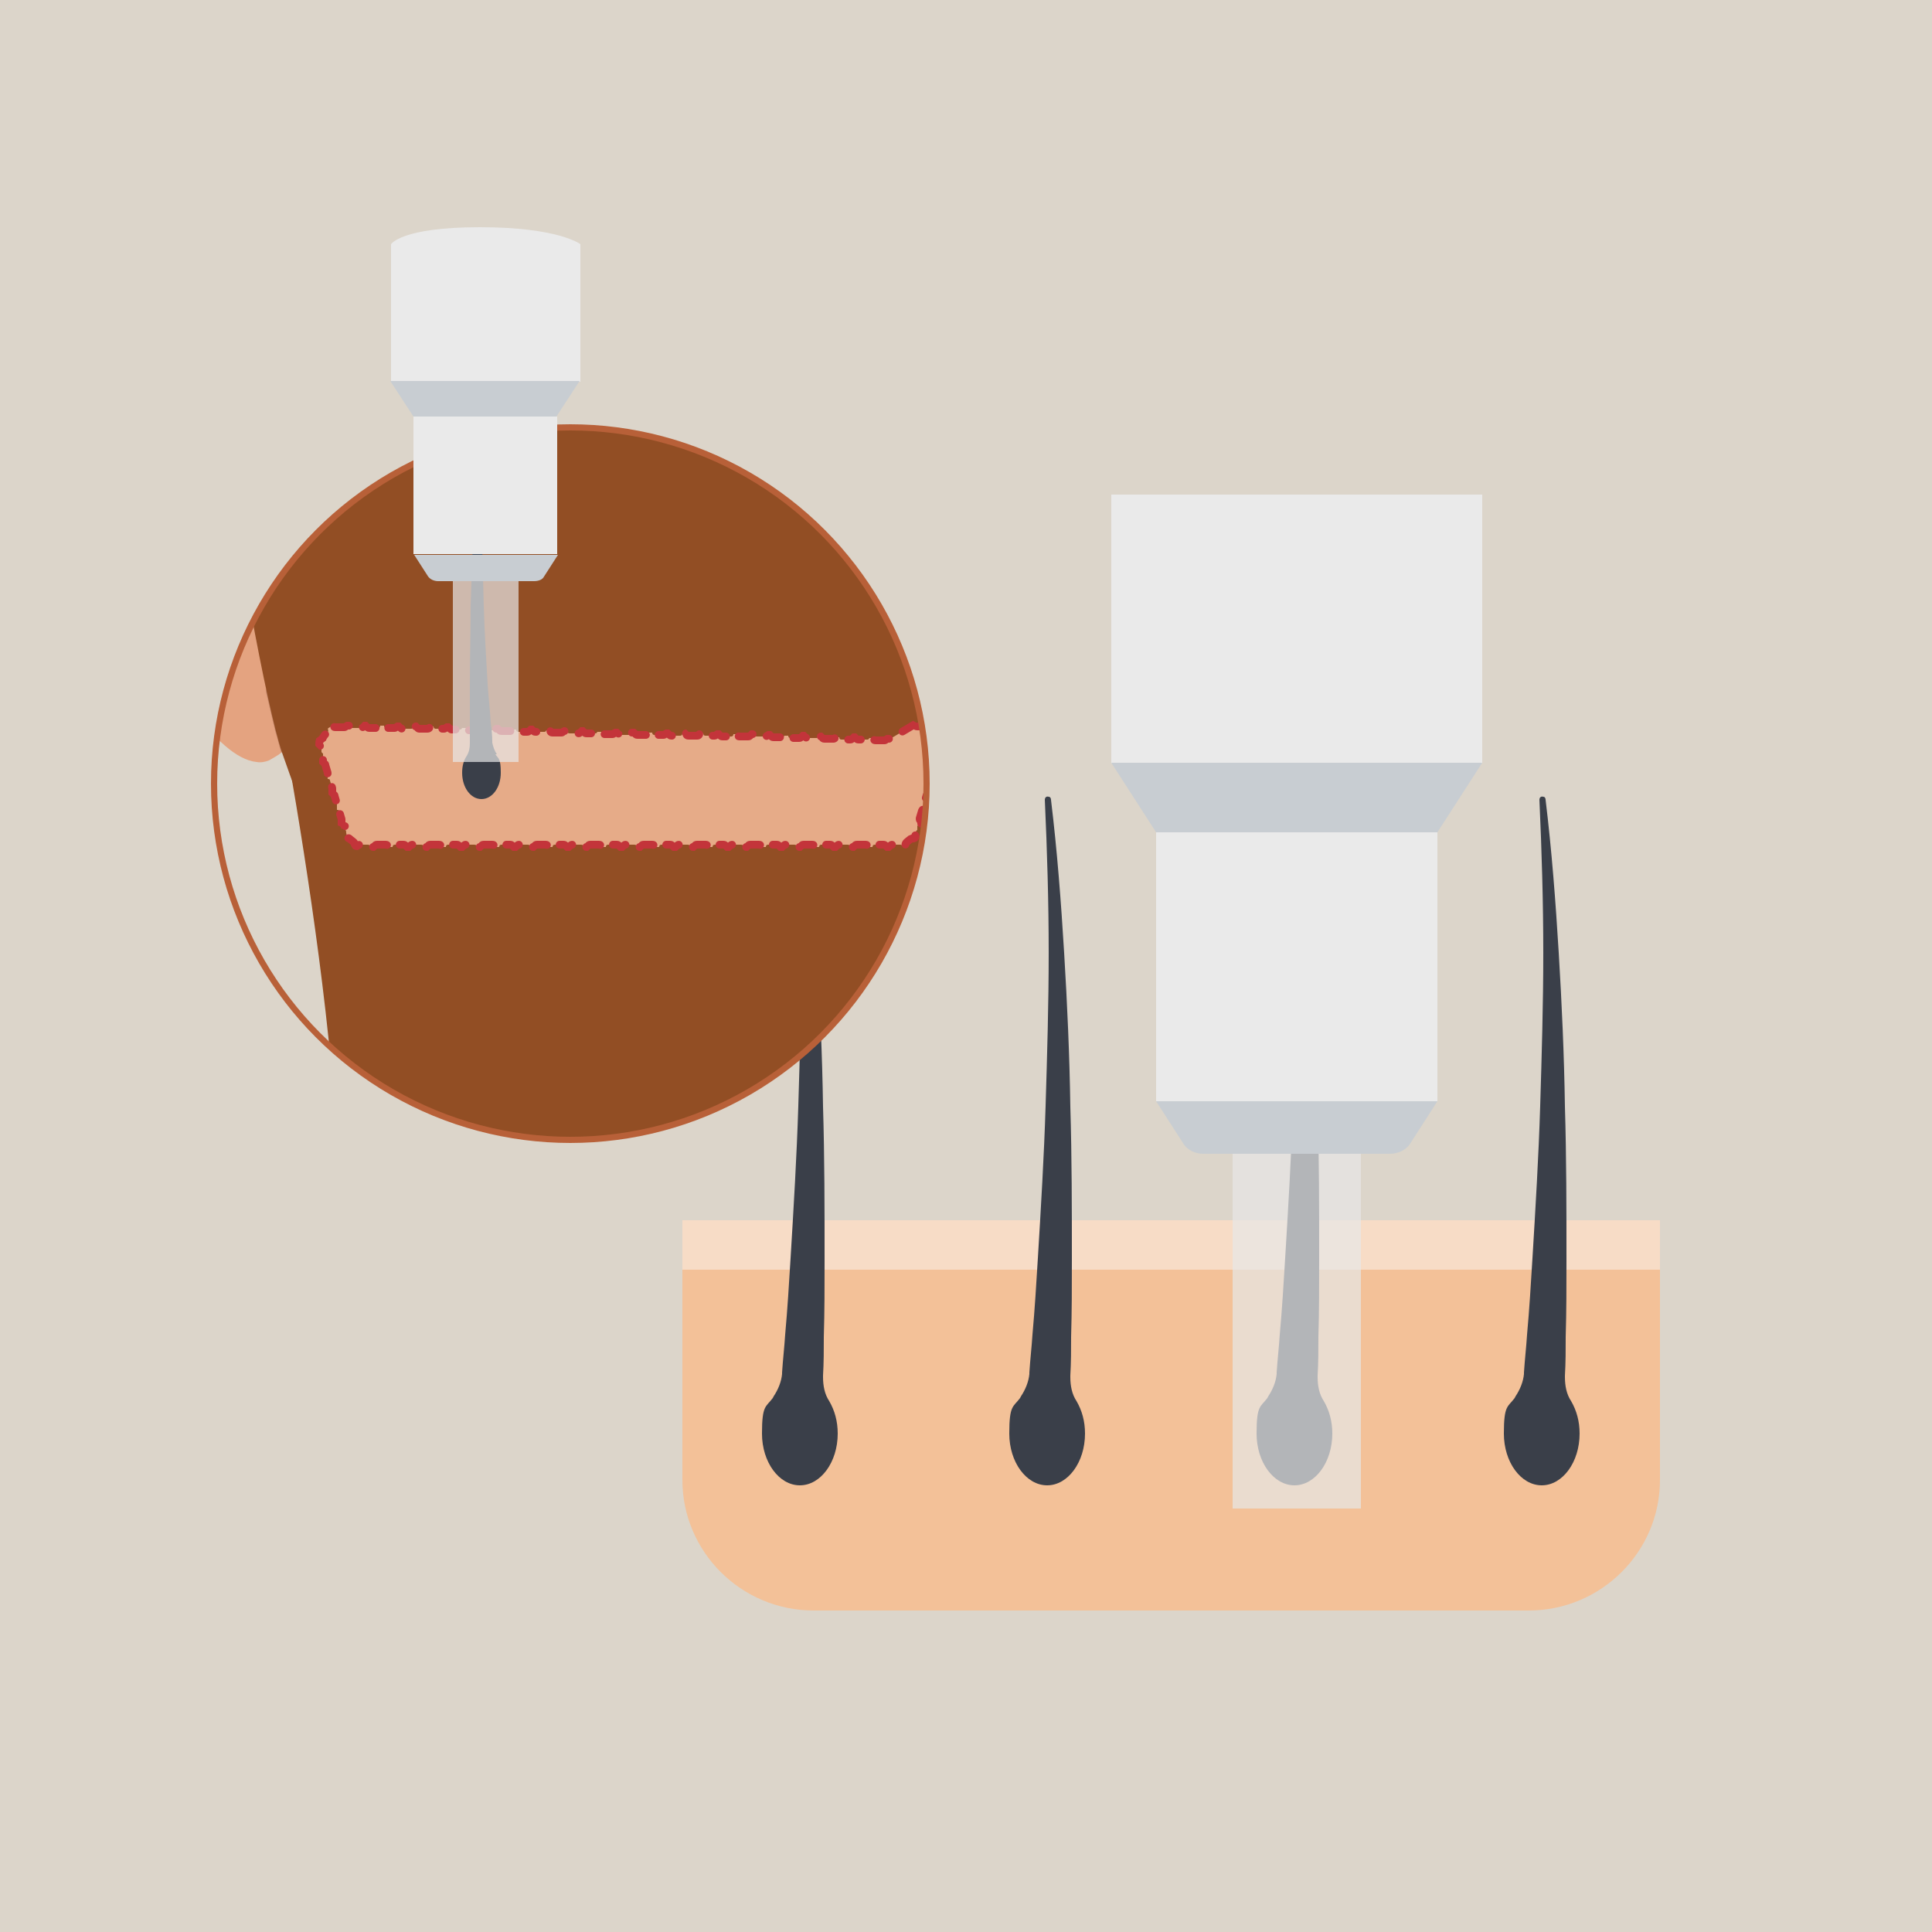 <?xml version="1.0" encoding="UTF-8"?>
<svg xmlns="http://www.w3.org/2000/svg" xmlns:xlink="http://www.w3.org/1999/xlink" version="1.1" viewBox="0 0 250 250">
  <defs>
    <style>
      .cls-1 {
        fill: #f3b37f;
      }

      .cls-1, .cls-2, .cls-3, .cls-4, .cls-5, .cls-6, .cls-7, .cls-8, .cls-9, .cls-10, .cls-11, .cls-12, .cls-13, .cls-14, .cls-15, .cls-16, .cls-17, .cls-18, .cls-19, .cls-20, .cls-21, .cls-22, .cls-23, .cls-24, .cls-25 {
        stroke-width: 0px;
      }

      .cls-26 {
        clip-path: url(#clippath);
      }

      .cls-2 {
        fill: #52251d;
      }

      .cls-3, .cls-27 {
        fill: none;
      }

      .cls-4 {
        fill: #eaeaea;
      }

      .cls-5 {
        fill: #e4a380;
      }

      .cls-6 {
        fill: #3a3f49;
      }

      .cls-28 {
        fill: #e6ab88;
        stroke: #c3343a;
        stroke-dasharray: 0 0 2 2;
        stroke-linecap: round;
        stroke-linejoin: bevel;
      }

      .cls-7 {
        fill: #dcd5ca;
      }

      .cls-27 {
        stroke: #b86038;
        stroke-width: .8px;
      }

      .cls-29 {
        clip-path: url(#clippath-1);
      }

      .cls-30 {
        clip-path: url(#clippath-4);
      }

      .cls-31 {
        clip-path: url(#clippath-3);
      }

      .cls-32 {
        clip-path: url(#clippath-2);
      }

      .cls-33 {
        clip-path: url(#clippath-5);
      }

      .cls-8 {
        fill: #793e19;
      }

      .cls-9 {
        fill: #f3c198;
      }

      .cls-10 {
        fill: #793e1a;
      }

      .cls-11 {
        fill: #c8cdd2;
      }

      .cls-12 {
        fill: #695b4c;
      }

      .cls-13 {
        fill: #46240e;
      }

      .cls-14 {
        fill: #7f705e;
      }

      .cls-34 {
        opacity: .7;
      }

      .cls-15 {
        fill: #3c210c;
      }

      .cls-16 {
        fill: #3c200d;
      }

      .cls-35 {
        isolation: isolate;
      }

      .cls-17 {
        fill: #5a2a0e;
      }

      .cls-18 {
        fill: #793f1a;
      }

      .cls-19 {
        fill: #c4723d;
      }

      .cls-36 {
        mix-blend-mode: multiply;
        opacity: .2;
      }

      .cls-20 {
        fill: #f7dcc6;
      }

      .cls-21 {
        fill: #dc8f5b;
      }

      .cls-22 {
        fill: #e7e7e7;
      }

      .cls-23 {
        fill: #924e24;
      }

      .cls-24 {
        fill: #7a3f1b;
      }

      .cls-25 {
        fill: #cc916f;
      }
    </style>
    <clipPath id="clippath">
      <circle class="cls-27" cx="73.8" cy="101.4" r="46.1"/>
    </clipPath>
    <clipPath id="clippath-1">
      <circle class="cls-27" cx="330.5" cy="73.2" r="45.6"/>
    </clipPath>
    <clipPath id="clippath-2">
      <path class="cls-3" d="M225.2,81.3c-10.1,2.5-25.8,5.3-30.9,38.3s-36.2,40.3-10.8,69.6c-4.4-12.4-4.4-25.1,6.5-31.8-6.2,16.8-5.5,19.6-4.6,23.1s8.3,19.4,1.4,25.4c-6.9,6-12.2,7.8-15.2,5.1,2.3,8.1,15.2,8.3,19.4,6.9-5.1,9.2-7.6,30,1.6,32-1.4-8.1,2.5-18,2.5-18,0,0,2.5,20.7,9.9,21.2s61.3-28.6,61.3-28.6l-8.8-107.9-32.3-35.3Z"/>
    </clipPath>
    <clipPath id="clippath-3">
      <path class="cls-3" d="M197.4,259.1c9.2-12.5,17.6-24.2,30.7-31.6,13.1-7.3,20.2-17.6,20.2-17.6l83.9,16.9s27.8-4.9,36.3-14.9,35.4-2.4,41.8,3.6,29.5,27.7,46.7,54.8c17.2,27.1,4.6,27.7,4.6,27.7l-267.6,2.3s1.2-38.2,3.4-41.2Z"/>
    </clipPath>
    <clipPath id="clippath-4">
      <path class="cls-3" d="M253.5,145.3c-8.4-2.7-30.7-10.3-30.7-40.8s4.3-28,4.3-33.8,12.8-11.5,16.3-15.7,17.1-19.4,47.2-23.1c30.1-3.7,36.9,9.7,37.5,18.3s-74.6,95-74.6,95Z"/>
    </clipPath>
    <clipPath id="clippath-5">
      <path class="cls-3" d="M262.4,151.3l54.3,85.9,45.7-18.3v-4c.1,0-1.8-6.1-15.2-12.7-2.5-5.4-4.4-23.3-2.5-31.2-5.7-.4-70.5-25.8-70.5-25.8l-11.7,6Z"/>
    </clipPath>
  </defs>
  <g class="cls-35">
    <g id="Layer_1" data-name="Layer 1">
      <rect class="cls-7" width="250" height="250"/>
      <g>
        <path class="cls-9" d="M214.8,157.9h-126.5v33.6c0,9.3,7.6,16.9,17,16.9h92.5c9.4,0,17-7.6,17-16.9v-33.6Z"/>
        <path class="cls-20" d="M88.3,157.9h126.5v6.4h-126.5v-6.4Z"/>
        <path class="cls-6" d="M196.1,180.7c.6-.9,1-1.9,1.1-2.9,0,0,0-.1,0-.2.1-1.6.3-3.3.4-4.9.3-3.3.5-6.6.7-9.9.4-6.6.8-13.2,1-19.7.2-6.6.4-13.2.4-19.8,0-6.6-.2-13.2-.5-19.8h0c0-.3.2-.5.5-.4.2,0,.3.2.3.4.8,6.6,1.3,13.2,1.7,19.8.4,6.6.7,13.2.8,19.9.2,6.6.2,13.2.2,19.9,0,3.3,0,6.6-.1,9.9,0,1.7,0,3.3-.1,5,0,0,0,.1,0,.2,0,1.1.2,2.2.8,3.1.7,1.2,1.1,2.6,1.1,4.2,0,3.7-2.2,6.7-4.9,6.7s-4.9-3-4.9-6.7.5-3.4,1.4-4.6h0Z"/>
        <path class="cls-6" d="M164.1,180.7c.6-.9,1-1.9,1.1-2.9,0,0,0-.1,0-.2.1-1.6.3-3.3.4-4.9.3-3.3.5-6.6.7-9.9.4-6.6.8-13.2,1-19.7.2-6.6.4-13.2.4-19.8,0-6.6-.2-13.2-.5-19.8h0c0-.3.2-.5.5-.4.2,0,.3.2.3.4.8,6.6,1.3,13.2,1.7,19.8.4,6.6.7,13.2.8,19.9.2,6.6.2,13.2.2,19.9,0,3.3,0,6.6-.1,9.9,0,1.7,0,3.3-.1,5,0,0,0,.1,0,.2,0,1.1.2,2.2.8,3.1.7,1.2,1.1,2.6,1.1,4.2,0,3.7-2.2,6.7-4.9,6.7s-4.9-3-4.9-6.7.5-3.4,1.4-4.6h0Z"/>
        <path class="cls-6" d="M132.1,180.7c.6-.9,1-1.9,1.1-2.9,0,0,0-.1,0-.2.1-1.6.3-3.3.4-4.9.3-3.3.5-6.6.7-9.9.4-6.6.8-13.2,1-19.7.2-6.6.4-13.2.4-19.8,0-6.6-.2-13.2-.5-19.8h0c0-.3.2-.5.5-.4.2,0,.3.2.3.4.8,6.6,1.3,13.2,1.7,19.8.4,6.6.7,13.2.8,19.9.2,6.6.2,13.2.2,19.9,0,3.3,0,6.6-.1,9.9,0,1.7,0,3.3-.1,5,0,0,0,.1,0,.2,0,1.1.2,2.2.8,3.1.7,1.2,1.1,2.6,1.1,4.2,0,3.7-2.2,6.7-4.9,6.7s-4.9-3-4.9-6.7.5-3.4,1.4-4.6h0Z"/>
        <path class="cls-6" d="M100.1,180.7c.6-.9,1-1.9,1.1-2.9,0,0,0-.1,0-.2.1-1.6.3-3.3.4-4.9.3-3.3.5-6.6.7-9.9.4-6.6.8-13.2,1-19.7.2-6.6.4-13.2.4-19.8,0-6.6-.2-13.2-.5-19.8h0c0-.3.2-.5.5-.4.2,0,.3.2.3.4.8,6.6,1.3,13.2,1.7,19.8.4,6.6.7,13.2.8,19.9.2,6.6.2,13.2.2,19.9,0,3.3,0,6.6-.1,9.9,0,1.7,0,3.3-.1,5,0,0,0,.1,0,.2,0,1.1.2,2.2.8,3.1.7,1.2,1.1,2.6,1.1,4.2,0,3.7-2.2,6.7-4.9,6.7s-4.9-3-4.9-6.7.5-3.4,1.4-4.6h0Z"/>
        <g class="cls-34">
          <path class="cls-22" d="M159.5,149.3h16.6v45.9h-16.6v-45.9Z"/>
        </g>
        <path class="cls-4" d="M149.6,107.7h36.4v34.8h-36.4v-34.8Z"/>
        <path class="cls-4" d="M143.8,64h48v34.8h-48v-34.8Z"/>
        <path class="cls-11" d="M149.6,107.7h36.4l5.8-9h-48l5.8,9Z"/>
        <path class="cls-11" d="M155.7,149.3h24.2c1,0,2-.5,2.5-1.2l3.6-5.6h-36.4l3.6,5.6c.5.7,1.4,1.2,2.5,1.2Z"/>
      </g>
      <path class="cls-4" d="M75.1,49.4v-17.8s-2.8-2.2-13-2.2-11.5,2.2-11.5,2.2v17.8h24.5Z"/>
      <path class="cls-11" d="M72.1,53.9h-18.6l-3-4.6h24.5l-3,4.6Z"/>
      <g>
        <g class="cls-26">
          <path class="cls-25" d="M123.7,167.3s-9.1,11.5-40.2,11.5-40.3-11.5-40.3-11.5c15.7-16.1,9.4-44.9,9.4-44.9h61.6s-.2,1-.5,2.7c-.1.7-.3,1.5-.4,2.4-.2,1.7-.5,3.7-.7,5.9-.5,5.8-.5,13,1.2,19.5.2.9.5,1.8.8,2.7.2.7.5,1.4.8,2,.5,1.2,1.1,2.3,1.7,3.3,1.6,2.6,3.7,4.8,6.5,6.3Z"/>
          <path class="cls-23" d="M134.9,48.6c0-28.4-16.2-51.6-42.8-54.5-1.8-.2-8.2-.5-10.1-.5-6.4,0-12.5,1.2-18.1,3.3,0,0,0,0,0,0C41.5,3.5,29,24.9,29,48.6s0,.9,0,1.4h0s0,.2,0,.5c0,.1,0,.3,0,.4.4,9.4,4.7,88.1,53.2,88.1s35.7-20.1,43-38.6c9.3-23.6,9.6-50.4,9.6-50.4h0c0-.5,0-.9,0-1.4h0Z"/>
          <path class="cls-5" d="M37.4,96.5c-.3.4-.7.7-1,.9-.5.4-1.1.7-1.6,1-.5.2-1.1.3-1.6.2-5.2-.5-11.9-11.4-15-19.6-3.5-9.1-.9-14.5,4.6-16.6.7-.3,1.5-.4,2.4-.5,5.5-.2,12.9,4.6,16,12.5,2.9,7.6.4,17.7-3.7,22h0Z"/>
          <g class="cls-36">
            <path class="cls-2" d="M37.4,96.5c-.3.4-.7.7-1,.9-.3-.9-.5-1.9-.8-2.8-.4-1.7-.8-3.4-1.2-5.1,0-.2,0-.4.3-.5.2,0,.4,0,.5.3h0c.5,1.7,1,3.3,1.5,5,.2.8.5,1.5.7,2.2h0Z"/>
          </g>
          <path class="cls-5" d="M146.2,79c-3.2,8.3-9.8,19.1-15,19.6-.6,0-1.1,0-1.6-.2-.6-.2-1.1-.5-1.6-1-.3-.3-.7-.6-1-.9-4.1-4.4-6.6-14.5-3.7-22,3-7.9,10.5-12.7,16-12.5.9,0,1.7.2,2.4.5,5.4,2.1,8.1,7.5,4.6,16.6h0Z"/>
          <g class="cls-36">
            <path class="cls-2" d="M129.9,89.5c-.4,1.7-.8,3.4-1.2,5.1-.2.9-.5,1.9-.8,2.8-.3-.3-.7-.6-1-.9.2-.7.5-1.4.7-2.2.5-1.6,1-3.3,1.5-5h0c0-.2.3-.3.5-.3.2,0,.3.3.3.5h0Z"/>
          </g>
          <g class="cls-36">
            <path class="cls-2" d="M139,78.9c0,0-.2,0-.2,0-.2-.1-.3-.4-.1-.6,2.5-4.1,2.7-11.8,2.7-11.8,0-.2.2-.4.4-.4.2,0,.4.2.4.4,0,.3-.2,7.9-2.8,12.3,0,.1-.2.2-.4.2Z"/>
          </g>
          <g class="cls-36">
            <path class="cls-2" d="M25.2,78.9c-.1,0-.3,0-.4-.2-2.6-4.3-2.8-11.9-2.8-12.3,0-.2.2-.4.4-.4.2,0,.4.2.4.4,0,0,.1,7.7,2.7,11.8.1.2,0,.5-.1.6,0,0-.1,0-.2,0Z"/>
          </g>
          <path class="cls-25" d="M35.8,94.2s24.7,33.4,7.3,73.2h80.5s-16.8-29.6,3.3-70.9c8-42-97.6-36.4-91.1-2.3Z"/>
          <path class="cls-23" d="M135,41.6s2.6,19.8-9.1,63.3c-3.7,13.9-10.5,24.9-13.8,26.6-7.8,4.2-49.5,2.3-55.6.9-5.3-1.1-12.5-15.4-17.7-28.8-.8-2.1-.3-.5-2.3-6.2-2-5.8-6.4-29.9-7.1-39-.7-9.1,0-17.9,0-17.9,0,0-.4,1.5,21.9,7.7,22.3,6.2,50.1,2.2,60.9,1.5,10.7-.7,22.9-8,22.9-8Z"/>
          <path class="cls-24" d="M125.8,104.9c-5.2,13.4-10.5,24.9-13.8,26.6-7.8,4.2-49.5,2.3-55.6.9-5.3-1.1-12.5-15.4-17.7-28.8,7.1,8.7,23.2,25,44.1,23.9,19.6-1,35.2-14.5,43-22.7Z"/>
          <path class="cls-23" d="M34.6,83.6s12.4,61,8.5,83.8,89.2,2.4,89.2,2.4c0,0-12.6-21.5-2.2-86.2s-95.5,0-95.5,0Z"/>
          <path class="cls-28" d="M118.4,93.7c0,.2.1.3.3.3h.5c.2,0,.4,0,.6,0,.1,0,.3,0,.3-.2.3,0,.5.2.7.4,0,.1,0,.3,0,.4.3.3.6.6.7,1,0,.1.2.2.3.1,0,.3.1.5.1.8-.1,0-.3.1-.3.3,0,.1,0,.3,0,.5v.2s-.2.5-.2.5c0,.1,0,.3.1.3h0s-.1.5-.1.5c-.1,0-.3,0-.3.2l-.3,1c0,.1,0,.3.2.3v.5c-.3,0-.4,0-.5.1h0c0,0-.3,1-.3,1,0,.1,0,.3.2.3v.5c-.3,0-.4,0-.5.2l-.3,1c0,.1,0,.3.2.3v.5c-.3,0-.4,0-.5.2l-.3,1c0,.1,0,.3.2.3v.5c-.3,0-.4,0-.5.2v.5c-.2.1-.2.3-.3.4,0,.1,0,.3.1.4,0,.1-.1.2-.2.3-.1,0-.3,0-.4,0-.2.2-.4.3-.6.5h0c-.1.1-.2.3-.1.4-.1,0-.2,0-.4.1,0-.1-.2-.2-.3-.2-.1,0-.3,0-.4,0h-.6c-.2,0-.3.1-.3.3h-.6c0-.2-.1-.3-.3-.3h-1.1c-.2,0-.3.1-.3.3h-.6c0-.2-.1-.3-.3-.3h-1.1c-.2,0-.3.1-.3.3h-.6c0-.2-.1-.3-.3-.3h-1.1c-.2,0-.3.1-.3.3h-.6c0-.2-.1-.3-.3-.3h-1.1c-.2,0-.3.1-.3.3h-.6c0-.2-.1-.3-.3-.3h-1.1c-.2,0-.3.1-.3.3h-.6c0-.2-.1-.3-.3-.3h-1.1c-.2,0-.3.1-.3.3h-.6c0-.2-.1-.3-.3-.3h-1.1c-.2,0-.3.1-.3.3h-.6c0-.2-.1-.3-.3-.3h-1.1c-.2,0-.3.1-.3.3h-.6c0-.2-.1-.3-.3-.3h-1.1c-.2,0-.3.1-.3.3h-.6c0-.2-.1-.3-.3-.3h-1.1c-.2,0-.3.1-.3.3h-.6c0-.2-.1-.3-.3-.3h-1.1c-.2,0-.3.1-.3.3h-.6c0-.2-.1-.3-.3-.3h-1.1c-.2,0-.3.1-.3.3h-.6c0-.2-.1-.3-.3-.3h-1.1c-.2,0-.3.1-.3.3h-.6c0-.2-.1-.3-.3-.3h-1.1c-.2,0-.3.1-.3.3h-.6c0-.2-.1-.3-.3-.3h-1.1c-.2,0-.3.1-.3.3h-.6c0-.2-.1-.3-.3-.3h-1.1c-.2,0-.3.1-.3.3h-.6c0-.2-.1-.3-.3-.3h-1.1c-.2,0-.3.1-.3.3h-.6c0-.2-.1-.3-.3-.3h-1.1c-.2,0-.3.1-.3.3h-.6c0-.2-.1-.3-.3-.3h-1.1c-.2,0-.3.1-.3.3h-.6c0-.2-.1-.3-.3-.3h-1.1c-.2,0-.3.1-.3.3h-.6c0-.2-.1-.3-.3-.3h-1.1c-.2,0-.3.1-.3.3h-.6c0-.2-.1-.3-.3-.3h-1.1c-.2,0-.3.1-.3.3h-.6c0-.2-.1-.3-.3-.3h-1.1c-.2,0-.3.1-.3.3h-.6c0-.2-.1-.3-.3-.3h-1.1c-.2,0-.3.1-.3.3h-.6c0-.2-.1-.3-.3-.3h-1.1c-.2,0-.3.1-.3.3h-.6c0-.2-.1-.3-.3-.3h-1.1c-.2,0-.3.1-.3.3h-.6c0-.2-.1-.3-.3-.3h-1.1c-.2,0-.3.1-.3.3h-.6c0-.2-.1-.3-.3-.3h-1.1c-.2,0-.3.1-.3.3h-.6c0-.2-.1-.3-.3-.3h-1.1c-.2,0-.3.1-.3.3h-.6c0-.2-.1-.3-.3-.3h-.6c-.1,0-.3,0-.4,0h0c-.1,0-.2,0-.3.2-.1,0-.2,0-.4-.1,0-.1,0-.3-.1-.4h0c-.2-.2-.4-.3-.6-.5h0c-.1-.1-.2,0-.3,0,0,0-.2-.2-.2-.3.1,0,.2-.2.1-.4h0c0-.2,0-.3-.1-.4v-.5c-.1,0-.2,0-.2,0,0-.1-.2-.2-.3-.1v-.5s0-.2,0-.3l-.3-1h0c0-.2-.2-.2-.3-.2v-.5s0-.2,0-.3l-.3-1h0c0-.2-.2-.2-.3-.2v-.5s0-.2,0-.3l-.3-1h0c0-.2-.2-.2-.3-.2v-.5s0-.2,0-.3l-.3-1h0c0-.2-.2-.2-.3-.2v-.5s0-.2,0-.3v-.5c-.1,0-.2-.2-.2-.2,0-.2,0-.3,0-.5h0c0-.2-.1-.3-.3-.3,0-.3,0-.5.1-.8.1,0,.3,0,.3,0h0c.1-.4.4-.7.6-.9h.1c.1-.2.1-.4,0-.5.2-.2.5-.3.7-.4,0,.1.1.2.3.2h0c.2,0,.4,0,.6,0h.5c.1,0,.2,0,.3-.2h0c0,0,.5,0,.5,0,0,.2.1.3.3.3h1.1c.2,0,.3-.1.3-.3h.5c0,.2.1.3.3.3h1.1c.2,0,.3-.1.3-.3h.5c0,.1,0,.2.2.3h0s1.1,0,1.1,0c.1,0,.2,0,.3-.2h0c0,0,.5,0,.5,0,0,.2.1.3.3.3h1.1c.2,0,.3-.1.3-.3h.5c0,.1,0,.2.2.3h0s1.1,0,1.1,0c.2,0,.3-.1.3-.3h.5c0,.1,0,.2.2.3h0s1.1,0,1.1,0c.1,0,.2,0,.3-.2h0c0,0,.5,0,.5,0,0,.1,0,.2.2.3h0s1.1,0,1.1,0c.1,0,.2,0,.3-.2h0c0,0,.5,0,.5,0,0,.1,0,.2.2.3h0s1.1,0,1.1,0c.2,0,.3-.1.3-.3h.5c0,.2.1.3.3.3h1.1c.1,0,.2,0,.3-.2h0c0,0,.5,0,.5,0,0,.2.1.3.3.3h1.1c.1,0,.2,0,.3-.2h0c0,0,.5,0,.5,0,0,.2.1.3.3.3h1.1c.2,0,.3-.1.3-.3h.5c0,.2.1.3.3.3h1.1c.1,0,.2,0,.3-.2h0c0,0,.5,0,.5,0,0,.2.1.3.3.3h1.1c.1,0,.2,0,.3-.2h0c0,0,.5,0,.5,0,0,.2.1.3.3.3h1.1c.2,0,.3-.1.3-.3h.5c0,.2.1.3.3.3h1.1c.1,0,.2,0,.3-.2h0c0,0,.5,0,.5,0,0,.2.1.3.3.3h1.1c.1,0,.2,0,.3-.2h0c0,0,.5,0,.5,0,0,.2.1.3.3.3h1.1c.2,0,.3-.1.3-.3h.5c0,.2.1.3.3.3h1.1c.2,0,.3-.1.3-.3h.5c0,.2.1.3.3.3h1.1c.1,0,.2,0,.3-.2h0c0,0,.5,0,.5,0,0,.2.1.3.3.3h1.1c.2,0,.3-.1.3-.3h.5c0,.2.1.3.3.3h1.1c.2,0,.3-.1.3-.3h.5c0,.2.1.3.3.3h1.1c.1,0,.2,0,.3-.2h0c0,0,.5,0,.5,0,0,.2.1.3.3.3h1.1c.2,0,.3-.1.3-.3h.5c0,.2.1.3.3.3h1.1c.2,0,.3-.1.3-.3h.5c0,.2.1.3.3.3h1.1c.1,0,.2,0,.3-.2h0c0,0,.5,0,.5,0,0,.2.1.3.3.3h1.1c.1,0,.2,0,.3-.2h0c0,0,.5,0,.5,0,0,.2.1.3.3.3h1.1c.2,0,.3-.1.3-.3h.5c0,.2.1.3.3.3h1.1c.1,0,.2,0,.3-.2h0c0,0,.5,0,.5,0,0,.2.1.3.3.3h1.1c.1,0,.2,0,.3-.2h0c0,0,.5,0,.5,0,0,.2.1.3.3.3h1.1c.2,0,.3-.1.3-.3h.5c0,.2.1.3.3.3h1.1c.1,0,.2,0,.3-.2h0c0,0,.5,0,.5,0,0,.2.1.3.3.3h1.1c.1,0,.2,0,.3-.2h0c0,0,.5,0,.5,0Z"/>
          <path class="cls-6" d="M64.3,97.6c-.3-.4-.5-1-.6-1.5,0,0,0,0,0-.1,0-.8-.1-1.7-.2-2.5-.1-1.7-.3-3.4-.4-5-.2-3.4-.4-6.7-.5-10.1-.1-3.4-.2-6.7-.2-10.1,0-3.4,0-6.7.3-10.1h0c0-.1-.1-.3-.3-.2,0,0-.2.1-.2.2-.4,3.4-.7,6.7-.9,10.1-.2,3.4-.3,6.8-.4,10.1,0,3.4-.1,6.8-.1,10.2,0,1.7,0,3.4,0,5.1,0,.8,0,1.7,0,2.5,0,0,0,0,0,0,0,.6-.1,1.1-.4,1.6-.4.6-.6,1.3-.6,2.2,0,1.9,1.1,3.4,2.5,3.4s2.5-1.5,2.5-3.4-.3-1.8-.7-2.4h0Z"/>
          <g class="cls-34">
            <path class="cls-22" d="M67.1,75.2h-8.5v23.4h8.5v-23.4Z"/>
          </g>
          <path class="cls-4" d="M72.1,53.9h-18.6v17.8h18.6v-17.8Z"/>
          <path class="cls-11" d="M69,75.2h-12.3c-.5,0-1-.2-1.3-.6l-1.8-2.8h18.6l-1.8,2.8c-.2.4-.7.6-1.3.6Z"/>
        </g>
        <circle class="cls-27" cx="73.8" cy="101.4" r="46.1"/>
      </g>
      <path class="cls-4" d="M72.1,53.9h-18.6v17.8h18.6v-17.8Z"/>
      <g>
        <g class="cls-29">
          <g>
            <g class="cls-32">
              <path class="cls-23" d="M225.2,81.3c-10.1,2.5-25.8,5.3-30.9,38.3s-36.2,40.3-10.8,69.6c-4.4-12.4-4.4-25.1,6.5-31.8-6.2,16.8-5.5,19.6-4.6,23.1s8.3,19.4,1.4,25.4c-6.9,6-12.2,7.8-15.2,5.1,2.3,8.1,15.2,8.3,19.4,6.9-5.1,9.2-7.6,30,1.6,32-1.4-8.1,2.5-18,2.5-18,0,0,2.5,20.7,9.9,21.2s61.3-28.6,61.3-28.6l-8.8-107.9-32.3-35.3Z"/>
              <path class="cls-8" d="M184.6,162.9s6-12.2,10.6-16.5c4.6-4.2,11.7-16.9,11.1-27.5-.2,17.8-4.4,30.1-12.4,43.7-2.1,5.9-1.8,22.8-1.3,27.5s-2.3,28.8-21.2,18.2,13.7-8.8,13.7-8.8l1.5-7.5-2.6-9.4.7-19.7Z"/>
              <path class="cls-24" d="M226.5,86.5s-19.1,1.2-25.4,26.4c4.9-9.2,8.4-15.6,15.8-18.2-5.5,8.2-6.4,15.4-5.5,21.7s5.9,17.8,4.7,29.7c-1.2,11.9-5.7,19.9-7.5,21.9,1.9-7.5,3.5-19.6,3.1-23.3-2,7.5-8.1,22.6-8.2,29.1-.1,6.5,6.1,22.5,6.5,26.9s.7,15.1-2.6,21.4-9.6,19-1.2,35.8c8.4,16.7,90.8-26.3,90.8-26.3l-21.9-140.9-48.6-4.1Z"/>
              <path class="cls-17" d="M227,116.1s-1.4,20.6-.4,34.1c1,13.6-2.3,53.9-5.2,65.2s-6.2,25.4-1.9,38.8c4.3,13.4,68.3-35.9,68.3-35.9l-60.7-102.2Z"/>
              <path class="cls-18" d="M191.9,211.3s5.9-3.6,7-9.7c1.2-6.1,1.4-18,1.4-18,0,0,7.5,25.2-8.4,27.7Z"/>
            </g>
            <g class="cls-31">
              <path class="cls-13" d="M197.4,259.1c9.2-12.5,17.6-24.2,30.7-31.6,13.1-7.3,20.2-17.6,20.2-17.6l83.9,16.9s27.8-4.9,36.3-14.9,35.4-2.4,41.8,3.6,29.5,27.7,46.7,54.8c17.2,27.1,4.6,27.7,4.6,27.7l-267.6,2.3s1.2-38.2,3.4-41.2Z"/>
              <path class="cls-16" d="M206.7,233.6s27-5.9,32.9-4.2,48.2,17.2,62.7,15.7,37.9-7.3,39.4-21.2-144-20.3-144-20.3l9,30Z"/>
              <path class="cls-15" d="M216.6,240.5c13.2.4,34.6,5.2,47.8,52.2,3.6-3.6,1.7-24.9.2-29.3,8.6,13.2,11.5,41.9,11.9,47.8.4,5.9-18.7-8-18.7-8,0,0,.6-9.4-.2-14.3s-4.4-36.5-41.1-48.4Z"/>
            </g>
            <g class="cls-30">
              <path class="cls-23" d="M253.5,145.3c-8.4-2.7-30.7-10.3-30.7-40.8s4.3-28,4.3-33.8,12.8-11.5,16.3-15.7,17.1-19.4,47.2-23.1c30.1-3.7,36.9,9.7,37.5,18.3s-74.6,95-74.6,95Z"/>
              <path class="cls-24" d="M222.9,103.2s22.8,24.7,50.4-20c-2.4,12.3-11.8,38.2-31.8,36.6-20-1.6-18.7-16.6-18.7-16.6Z"/>
              <path class="cls-10" d="M222.9,111.5s7.2,22.8,44.1,5.9c-9.3,20.1-20.3,32.1-20.3,32.1l-33.5-31.2,9.7-6.8Z"/>
              <path class="cls-10" d="M223,87.3s6.3,20,40,.9c-4.6,5.7-30.7,19.4-41.5,5-10.7-14.4,1.5-5.9,1.5-5.9Z"/>
              <path class="cls-24" d="M233,88.6s19.8,1.9,28.2-6.9,19.8-24.3,28.5-25.9c8.7-1.6,37.6-2.5,37.6-2.5l2.8-13.5s-3,6.6-12.4,7.6c.8-4.6-3.2-10.8-6.1-11.2,2.1,2.8,7.4,8.7-3.8,8.8.3-1.8-8.5-12.3-36.5-3.5,9.1-.6,34-5.6,30.1,6.6-13.1-.3-44.7-.7-62.2,16,12.8-6.9,24-11.5,31.3-11.2s17.8-.9,17.8-.9c0,0-14.4,5.7-17.6,6.9s-30,15.1-30,15.1c0,0,28.4-12.1,29.4-12.6s10-2.4,10-2.4c0,0-32.6,32.2-47.2,29.6Z"/>
            </g>
            <g class="cls-33">
              <polygon class="cls-19" points="274.5 142.1 296 211.3 244.4 150.3 274.5 142.1"/>
            </g>
            <g>
              <path class="cls-12" d="M236,137.1s-20.2,9-22,34.9c-1.8,25.9,3.5,42.9,26.8,51.1,23.2,8.2,77.1,23,88.5,8.3,11.3-14.7,10.3-34.8-10.8-50.5-21.7-16.2-78.2-36-82.4-43.8Z"/>
              <path class="cls-14" d="M223.4,152.4c-1.2,4.1-9.8,41.1,4.6,54.1,14.4,12.9,50.9,27.7,70,26.6,19.1-1.1,35.6-5,35.3-18.3-.4-13.3-6.4-24.8-18.8-36.5-12.4-11.7-76.4-35.5-81.2-34.4s-9.9,8.5-9.9,8.5Z"/>
            </g>
            <g>
              <path class="cls-1" d="M274.1,147.2s15.4,19.9,34.4,22.4c19,2.5,43.6,2.5,49.1-3.4,5.6-5.9,7-7.7,5.9-31.9-1.1-24.2-4.8-29.4-10.9-36.4s.5-7.7-4.8-19.9c-5.4-12.2-20.8-26.9-29.9-30.7s-39.3,1.1-43.2,33.2c-.4,2.2,2.2,13.4-4.3,24-1.3,4.7.5,18.5-1.4,19.2s-4.5,3-9.3-1.4-14.7-4.3-16.1.5-.9,13.6,5.6,19.4,20.8,16.7,25.1,5Z"/>
              <path class="cls-21" d="M249.5,138.2s-6.4-8.2-1.7-13.5,13.6,6,14.2,7.4,1.6,8.1,5.8,9.5c-4.1.9-12.3,1-13.1-2.8-.7-3.8,3.1-12.1-2-12.1s-5.7,5.1-3.3,11.6Z"/>
            </g>
          </g>
        </g>
        <circle class="cls-27" cx="330.5" cy="73.2" r="45.6"/>
      </g>
    </g>
  </g>
</svg>